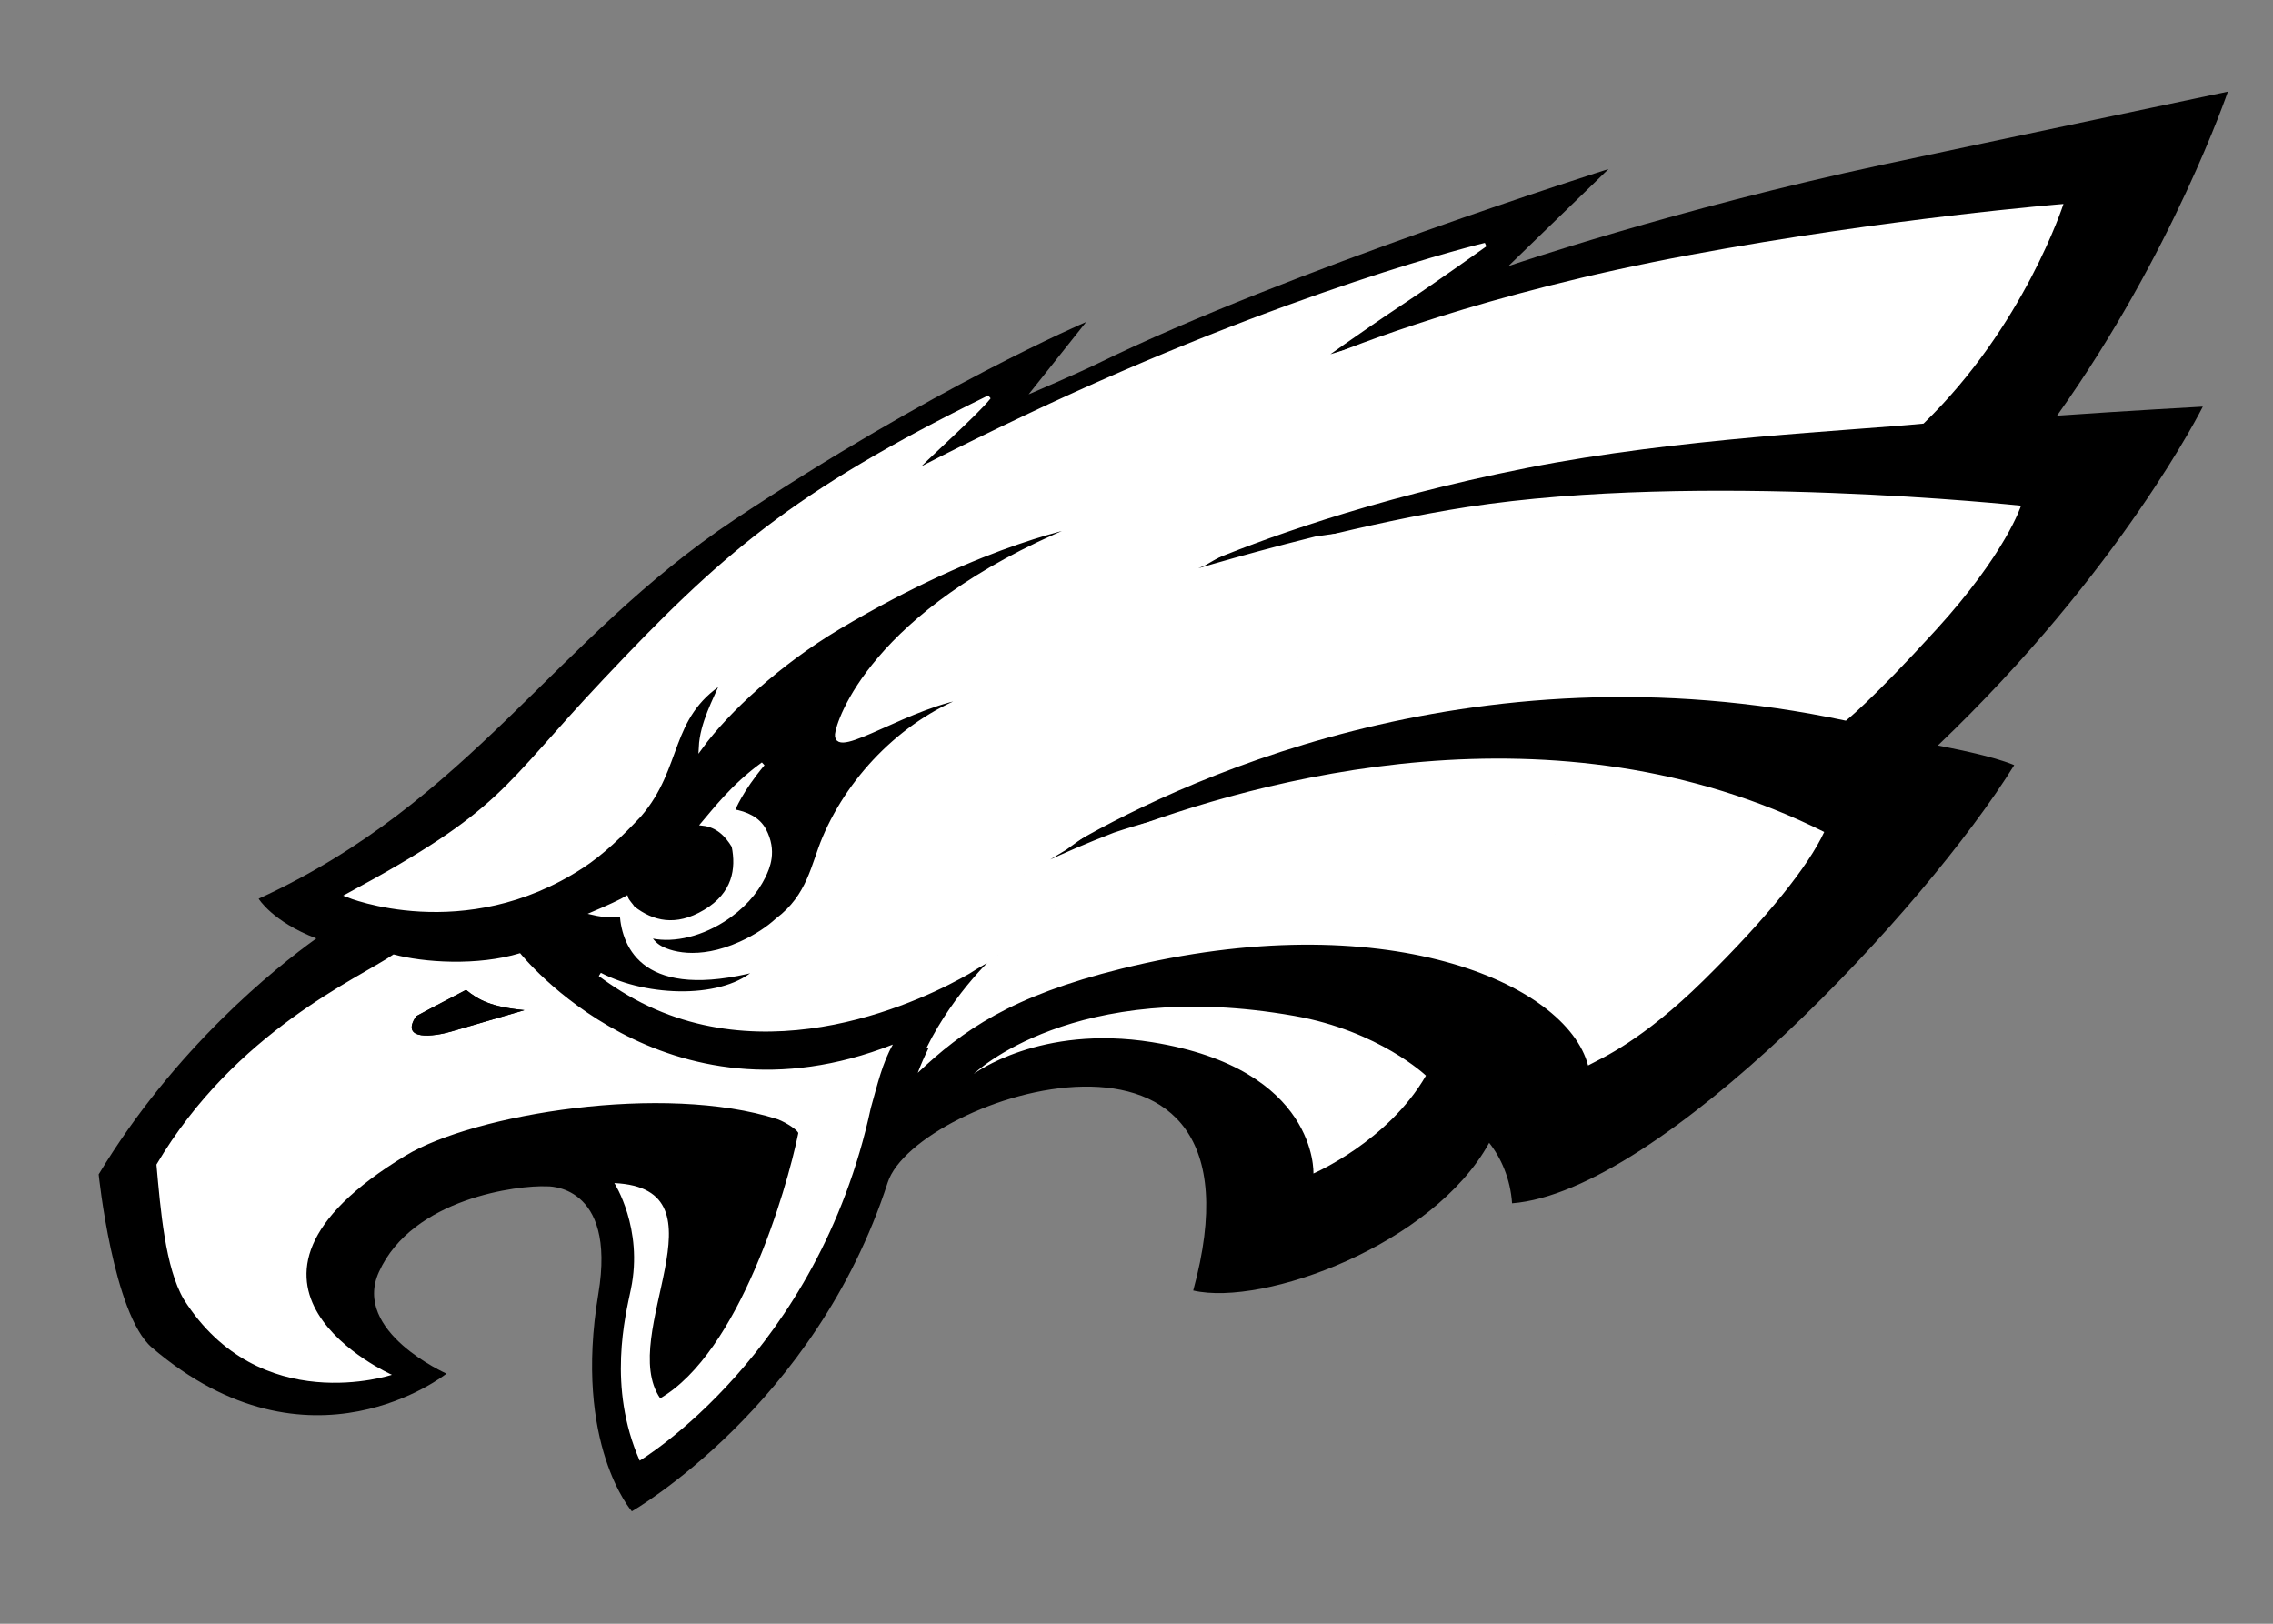 <svg xmlns:inkscape="http://www.inkscape.org/namespaces/inkscape" xmlns:sodipodi="http://sodipodi.sourceforge.net/DTD/sodipodi-0.dtd" xmlns="http://www.w3.org/2000/svg" xmlns:svg="http://www.w3.org/2000/svg" clip-rule="evenodd" fill-rule="evenodd" viewBox="0 0 560 400" id="svg1606" sodipodi:docname="philadelphia-eagles-logo.svg" inkscape:version="1.1.1 (3bf5ae0d25, 2021-09-20)"><rect x="0" y="0" width="560" height="400" fill="#808080" stroke="none"/><defs id="defs1610"></defs><path d="m 477.415,183.647 c 2.55,0.526 13.005,2.419 18.828,4.832 -21.861,35.458 -87.2,105.078 -123.715,107.948 -0.411,-6.108 -2.78,-11.314 -5.643,-14.906 -13.703,25.047 -55.544,40.421 -72.916,36.399 21.095,-77.275 -68.398,-47.831 -75.261,-26.619 -17.817,55.082 -63.044,80.996 -63.044,80.996 0,0 -14.455,-16.469 -8.255,-53.556 4.572,-27.342 -12.726,-26.493 -12.726,-26.493 -6.897,-0.317 -33.073,2.838 -41.329,21.105 -6.658,14.71 16.648,25.037 16.648,25.037 0,0 -33.654,26.868 -72.589,-6.435 C 27.862,323.788 24.308,289.299 24.308,289.299 43.035,258.258 67.713,238.517 77.938,231.181 67.099,227.023 63.723,221.396 63.723,221.396 116.001,197.423 136.504,157.58 181.009,127.971 230.051,95.342 267.595,79.318 267.595,79.318 L 253.427,97.149 c 0,0 11.861,-5.071 17.035,-7.607 C 317.165,66.622 396.297,41.642 396.297,41.642 L 371.622,65.545 c 0,0 40.908,-14.01 92.452,-25.023 27.45,-5.868 84.803,-17.938 84.803,-17.938 0,0 -13.474,39.61 -42.096,79.82 17.288,-1.216 35.927,-2.231 35.927,-2.231 0,0 -20.04,40.308 -65.287,83.479 m -212.594,-53.692 -1.729,0.63 1.553,-0.558 0.175,-0.074 m -2.014,0.734 0.283,-0.102 z" id="path1590" style="stroke-width:1.994"></path><path d="m 324.415,223.248 c 0,0 -25.003,-12.144 -64.426,0.738 0,0 54.382,-32.242 123.22,-18.529 -44.665,-15.003 -84.877,-7.877 -108.622,0.112 -13.928,5.374 -22.204,9.819 -22.204,9.819 0,0 3.488,-2.55 10.01,-6.419 16.126,-11.861 38.256,-24.704 60.151,-33.723 15.197,-6.257 45.482,-14.349 57.798,-15.055 0,0 -31.675,-5.364 -60.571,1.92 0,0 45.752,-17.851 90.143,-18.838 14.866,-0.333 48.882,1.47 48.882,1.47 -49.064,-14.563 -99.912,-17.43 -134.658,-12.102 -19.745,4.895 -35.325,9.775 -35.325,9.775 0,0 2.732,-1.384 7.944,-3.601 12.525,-7.436 63.907,-35.045 159.442,-49.951 0,0 -12.214,-1.452 -27.147,-1.452 -15.266,0 -45.297,5.159 -45.297,5.159 21.749,-9.936 62.737,-19.57 113.42,-24.455 0,0 -77.447,-9.189 -171.201,20.196 l -1.242,0.538 c 0,0 9.889,-7.163 21.055,-14.573 8.231,-5.462 20.142,-13.986 20.142,-13.986 0,0 -48.085,11.516 -113.218,42.437 -18.363,8.714 -28.062,13.905 -28.062,13.905 2.818,-3.258 15.883,-14.718 19.043,-18.794 -48.334,23.703 -65.979,39.384 -94.699,69.83 -25.618,27.167 -24.455,31.901 -63.337,52.918 0,0 28.643,11.759 57.654,-7.137 5.023,-3.262 9.755,-7.851 14.251,-12.644 10.263,-11.904 6.869,-24.118 20.493,-32.892 -1.944,4.528 -5.145,10.273 -5.432,16.2 6.546,-9.017 19.482,-20.888 33.879,-29.476 36.611,-21.827 60.904,-25.59 60.904,-25.59 -0.939,0.327 -1.843,0.66 -2.756,0.991 -50.035,20.802 -58.202,47.987 -58.456,50.84 -0.542,6.132 18.084,-7.601 33.317,-9.458 -16.024,5.657 -29.775,19.282 -36.433,35.018 -2.824,6.664 -3.683,14.255 -11.593,20.192 -2.233,2.032 -5.159,4.036 -9.057,5.799 -10.517,4.754 -17.791,2.355 -20.254,0.708 -1.48,-0.983 -2.393,-2.648 -2.393,-2.648 5.095,1.436 12.022,0.185 18.345,-3.805 4.67,-2.945 8.14,-6.84 10.004,-10.786 l 0.014,0.004 c 1.017,-2.106 2.921,-6.219 0.122,-11.456 -1.422,-2.672 -4.373,-4.114 -7.739,-4.642 0.209,-0.562 1.964,-5.017 7.456,-11.601 -7.46,5.364 -12.291,11.813 -14.802,14.73 3.527,0.397 5.835,2.664 7.542,5.498 1.148,5.613 0.229,11.805 -7.011,16.12 -7.24,4.323 -12.998,2.781 -17.724,-0.852 -0.421,-0.704 -1.477,-1.708 -1.703,-2.478 l -1.153,0.65 c -2.267,1.173 -6.834,3.113 -6.834,3.113 2.164,0.502 5.061,0.724 6.864,0.381 0.596,7.928 5.553,20.674 33.468,13.474 -7.974,7.845 -27.181,7.328 -38.822,1.23 1.583,1.182 3.41,2.443 5.583,3.791 35.008,21.749 75.321,1.276 85.164,-4.391 2.403,-1.539 4.832,-2.931 7.288,-4.142 0,0 -10.2,8.999 -17.113,22.956 12.267,-15.687 47.901,-40.836 95.683,-35.028" fill="#ffffff" stroke="#ffffff" stroke-width="0.949" id="path1592" sodipodi:nodetypes="cccccccccccccccscccccccccccccccccccccccccccccccccccccccccccccc"></path><path d="m 458.798,144.739 c 0,0 -34.017,-1.803 -48.882,-1.47 -44.392,0.987 -90.143,18.838 -90.143,18.838 28.896,-7.284 60.571,-1.92 60.571,-1.92 -12.315,0.708 -42.599,8.798 -57.798,15.055 -21.895,9.019 -44.025,21.861 -60.151,33.723 25.813,-15.304 99.218,-51.279 192.374,-31.432 0,0 6.088,-4.684 22.295,-22.473 17.191,-18.852 20.85,-30.485 20.85,-30.485 0,0 -79.082,-8.491 -136.339,0.319 -12.349,1.894 -25.637,4.826 -37.44,7.743 34.748,-5.33 85.599,-2.463 134.658,12.102 m -182.501,93.9 c 64.645,-16.038 109.571,3.404 114.967,23.831 l 0.636,-0.333 c 2.618,-1.422 12.662,-5.707 27.781,-20.583 15.877,-15.627 25.829,-28.162 29.761,-36.601 -66.127,-33.147 -139.103,-13.195 -174.848,0.61 23.741,-7.986 63.953,-15.115 108.622,-0.112 -68.839,-13.713 -123.222,18.531 -123.222,18.531 39.424,-12.884 64.426,-0.738 64.426,-0.738 -47.787,-5.809 -83.421,19.34 -95.685,35.028 -0.943,1.92 -1.831,3.922 -2.622,6.014 11.065,-10.425 22.898,-18.882 50.186,-25.647 M 497.174,68.111 c -50.683,4.885 -91.671,14.519 -113.418,24.455 0,0 30.03,-5.159 45.297,-5.159 14.935,0 27.147,1.45 27.147,1.45 -95.533,14.906 -146.914,42.515 -159.442,49.951 12.692,-5.378 40.176,-15.751 79.527,-23.548 37.117,-7.352 80.245,-9.179 97.613,-10.909 24.758,-23.919 34.479,-54.109 34.479,-54.109 0,0 -43.117,3.478 -92.057,12.561 -50.894,9.448 -83.786,22.722 -90.348,25.502 93.758,-29.384 171.201,-20.196 171.201,-20.196 M 239.911,264.551 c 0,0 16.291,-12.257 43.943,-7.813 40.904,6.574 39.731,32.346 39.731,32.346 0,0 18.413,-7.92 27.723,-24.114 0,0 -11.55,-11.021 -32.433,-14.71 -54.456,-9.619 -78.964,14.289 -78.964,14.289 M 111.161,254.112 c -4.044,1.202 -12.784,2.443 -8.632,-3.781 0,0 5.256,-2.834 12.285,-6.477 3.023,2.477 6.166,4.205 14.387,4.993 0,0 -14.764,4.289 -18.042,5.266 z m 16.971,-19.3 c -10.503,3.214 -23.825,2.295 -31.177,0.303 -8.477,5.843 -38.994,18.906 -58.408,51.768 1.001,11.139 2.154,25.394 6.732,33.209 18.666,29.482 51.275,18.583 51.275,18.583 0,0 -49.54,-21.984 3.416,-54.031 16.908,-10.229 63.68,-17.909 91.575,-8.939 2.379,0.875 5.32,2.965 5.119,3.498 -2.891,14.202 -14.602,53.967 -34.015,65.271 -10.734,-15.671 17.59,-51.662 -11.298,-53.034 0,0 7.187,11.143 4.088,26.112 -1.364,6.57 -5.839,24.114 2.16,42.268 0,0 43.919,-26.268 56.952,-86.895 1.689,-5.97 2.834,-11.031 5.428,-15.613 -56.43,22.238 -91.844,-22.501 -91.844,-22.501" fill="#a5acaf" id="path1602" style="fill:#ffffff;stroke-width:1.994"></path><path d="m 102.531,250.332 c -4.152,6.223 4.588,4.983 8.632,3.781 3.278,-0.977 18.042,-5.266 18.042,-5.266 -8.221,-0.786 -11.362,-2.514 -14.387,-4.993 -7.031,3.645 -12.285,6.479 -12.285,6.479" id="path1604" style="stroke-width:1.994"></path></svg>